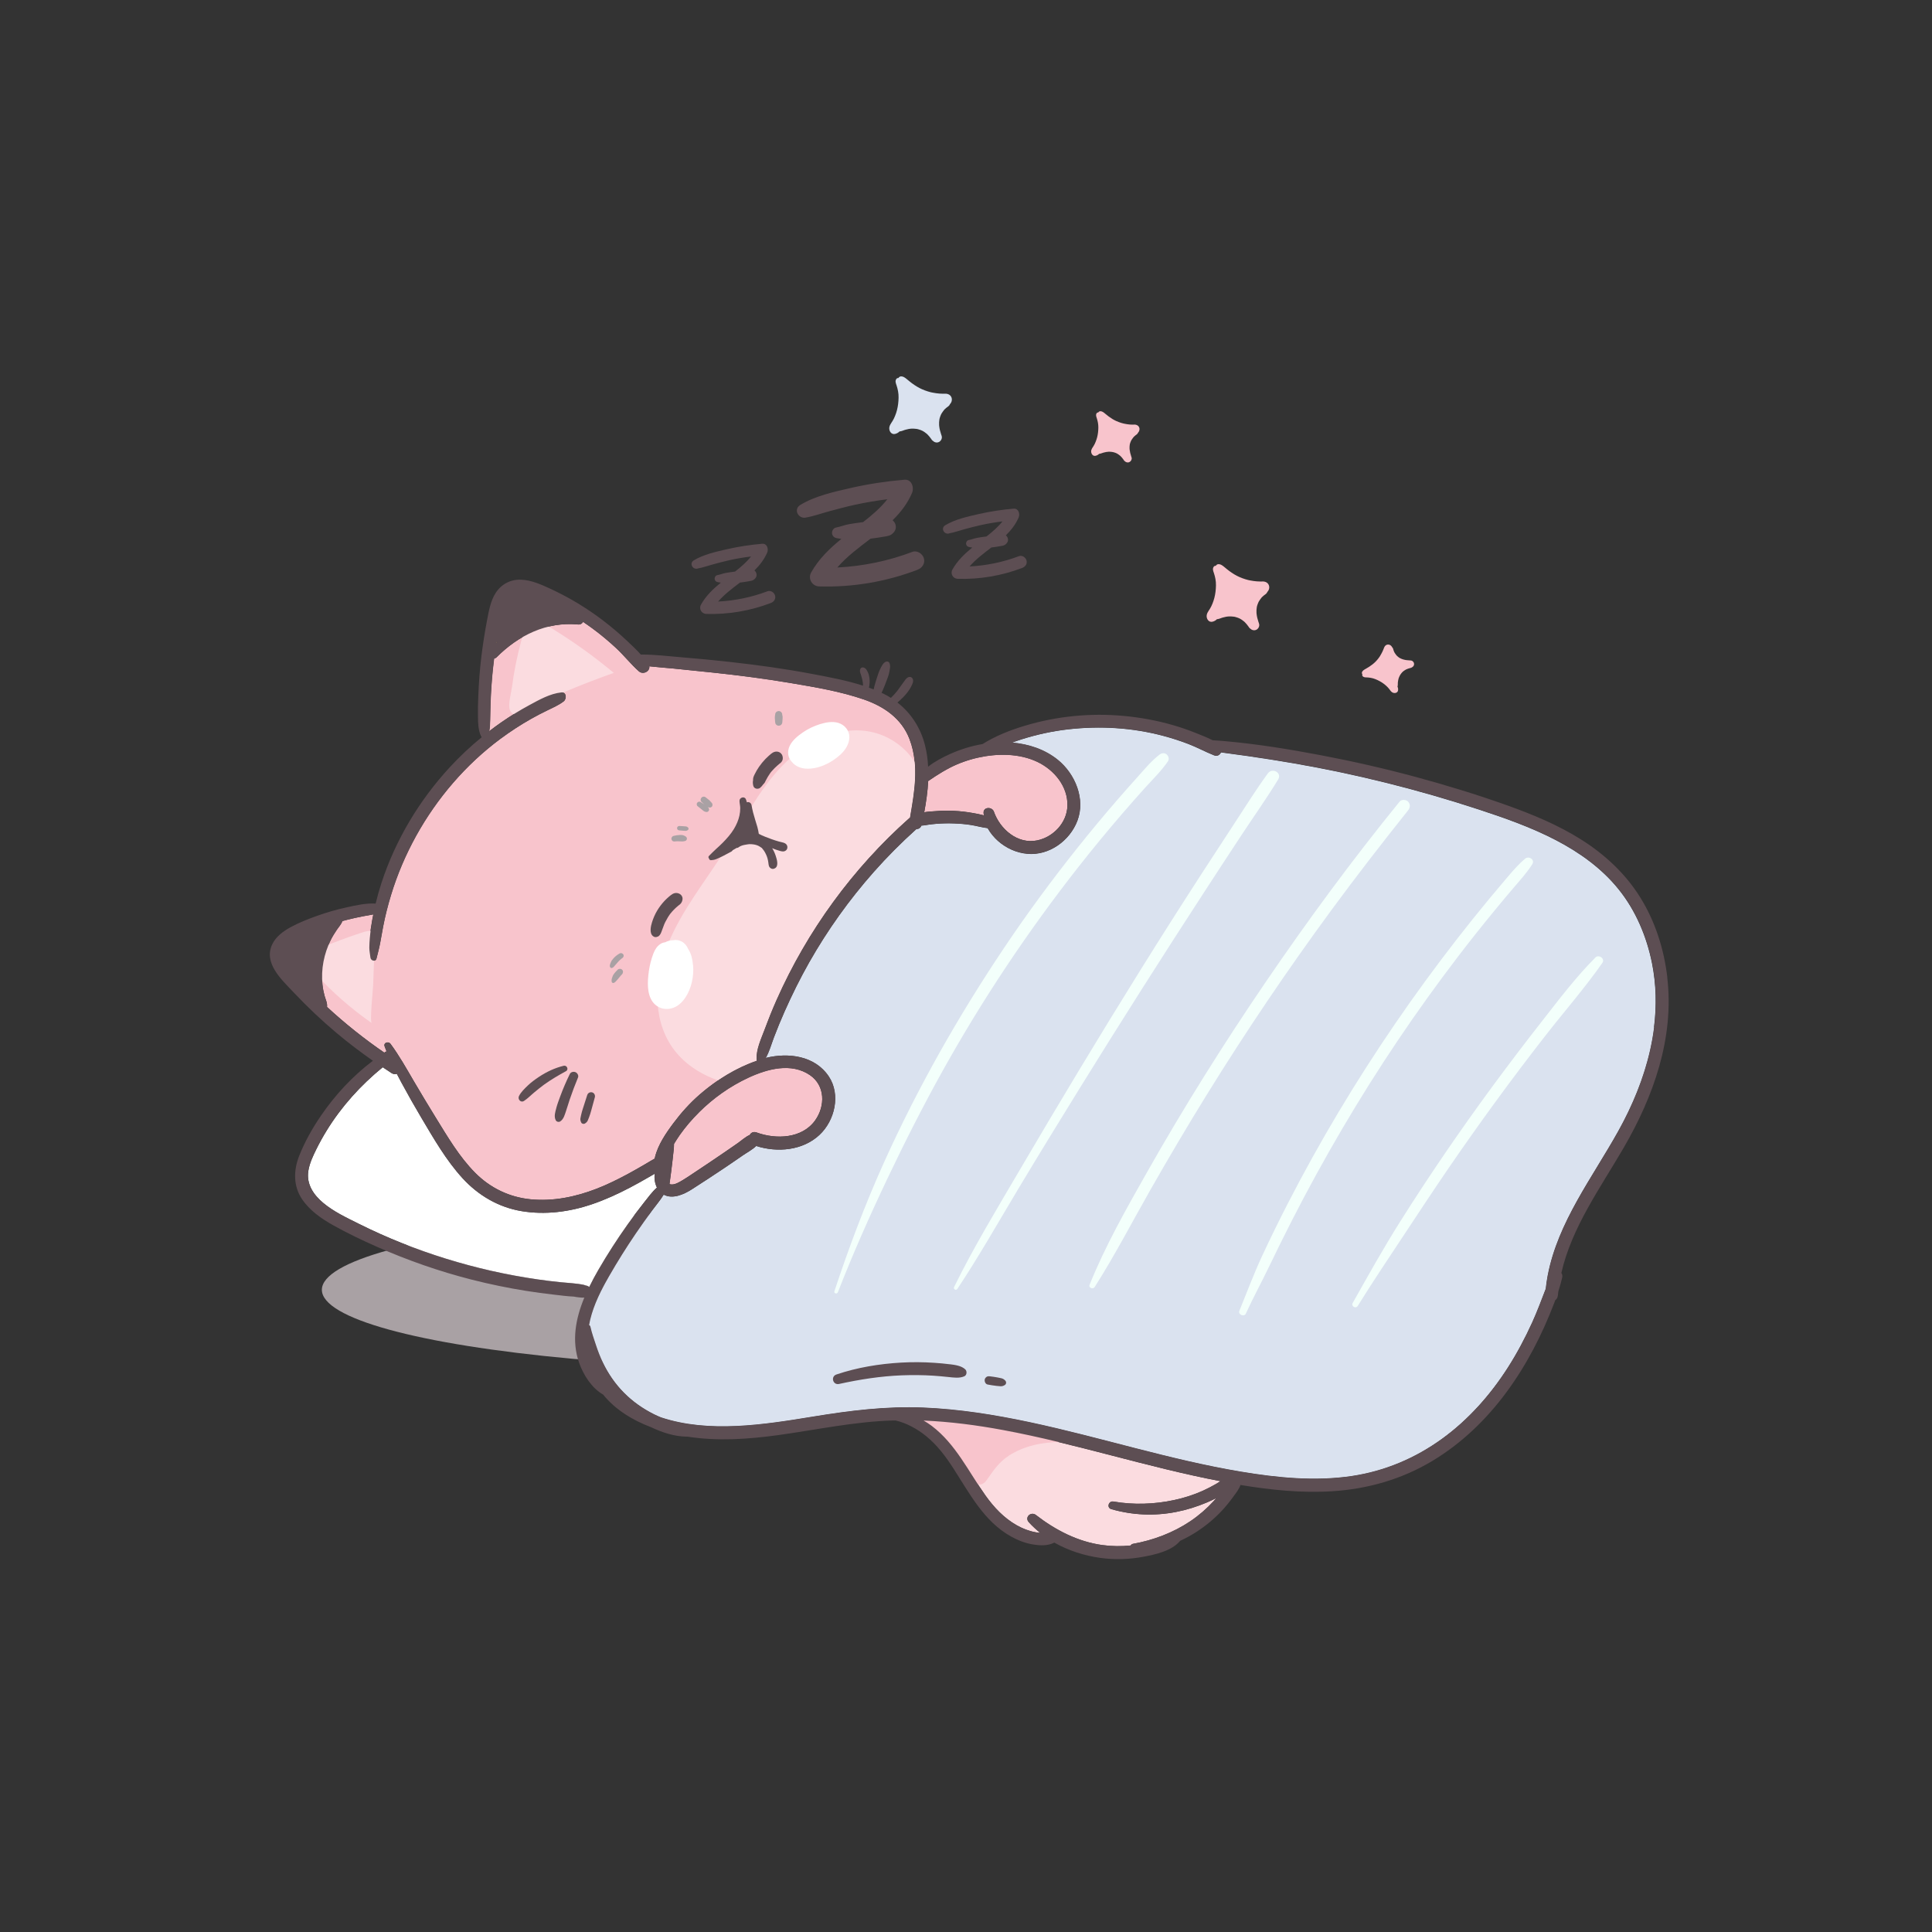 <?xml version="1.0" encoding="UTF-8" standalone="no"?> <svg xmlns:inkscape="http://www.inkscape.org/namespaces/inkscape" xmlns:sodipodi="http://sodipodi.sourceforge.net/DTD/sodipodi-0.dtd" xmlns="http://www.w3.org/2000/svg" xmlns:svg="http://www.w3.org/2000/svg" width="500" height="500" viewBox="0 0 132.292 132.292" version="1.1" id="svg1" inkscape:version="1.3 (0e150ed6c4, 2023-07-21)" sodipodi:docname="кот розовый_спит.svg"><rect x="0" y="0" width="132.292" height="132.292" fill="#333333" stroke="none"/><defs id="defs1"></defs><g inkscape:label="Слой 1" inkscape:groupmode="layer" id="layer1"><g id="g248" transform="matrix(0.265,0,0,0.265,-74.513,-10.556)"><path class="cls-2" d="m 525.29,141.57 c -0.06,0 -0.09,0 -0.12,0 -0.03,0 -0.05,0 -0.09,0 -0.11,0 -0.21,0 -0.32,0 -0.29,0 -0.58,-0.02 -0.87,-0.04 -0.55,-0.04 -1.1,-0.13 -1.64,-0.23 -0.1,-0.02 -0.21,-0.04 -0.31,-0.06 0,0 -0.23,-0.05 -0.28,-0.06 -0.24,-0.06 -0.48,-0.12 -0.71,-0.2 -0.53,-0.16 -1.05,-0.36 -1.55,-0.58 -0.91,-0.4 -1.72,-0.91 -2.6,-1.55 -0.42,-0.31 -0.82,-0.65 -1.22,-0.98 -0.48,-0.4 -1.01,-0.84 -1.68,-0.77 -0.24,0.03 -0.46,0.21 -0.58,0.42 -0.2,-0.03 -0.39,0.03 -0.54,0.25 -0.36,0.53 -0.13,1.08 0.06,1.63 0.17,0.49 0.29,1 0.39,1.51 0.21,1.08 0.15,2.23 0.02,3.32 -0.13,1.07 -0.39,2.09 -0.8,3.09 -0.2,0.49 -0.38,0.87 -0.64,1.29 -0.38,0.63 -0.87,1.18 -0.85,1.96 0.02,0.77 0.6,1.6 1.5,1.39 0.5,-0.12 0.86,-0.35 1.16,-0.65 0.41,-0.03 0.83,-0.19 1.2,-0.33 0.05,-0.02 0.06,-0.02 0.07,-0.03 0.03,0 0.06,-0.01 0.1,-0.03 0.1,-0.03 0.2,-0.05 0.3,-0.08 0.23,-0.06 0.45,-0.11 0.68,-0.16 0.26,-0.04 0.52,-0.08 0.78,-0.09 0,0 0.01,0 0.02,0 0.01,0 0.03,0 0.06,0 0.13,0 0.26,0 0.39,0 0.23,0.01 0.47,0.03 0.7,0.06 0.34,0.05 0.31,0.04 0.55,0.11 0.92,0.26 1.35,0.49 2.1,1.1 0.05,0.04 0.11,0.09 0.16,0.13 0.01,0.01 0.12,0.11 0.14,0.14 0.15,0.15 0.29,0.31 0.43,0.47 0.15,0.18 0.3,0.37 0.43,0.56 0.05,0.08 0.1,0.16 0.16,0.23 0.05,0.1 0.12,0.18 0.21,0.24 0.04,0.04 0.07,0.07 0.1,0.09 0.43,0.41 1.01,0.59 1.58,0.33 0.52,-0.25 0.87,-0.87 0.75,-1.45 -0.04,-0.2 -0.11,-0.39 -0.18,-0.58 -0.24,-0.75 -0.4,-1.31 -0.49,-2.13 0,-0.02 -0.02,-0.19 -0.02,-0.26 0,-0.06 0,-0.14 0,-0.15 0,-0.19 0,-0.38 0,-0.57 0.01,-0.22 0.03,-0.43 0.07,-0.64 0.01,-0.07 0.02,-0.14 0.04,-0.21 0,-0.03 0.02,-0.1 0.03,-0.15 0.1,-0.35 0.23,-0.69 0.38,-1.02 0,-0.02 0.01,-0.03 0.02,-0.04 0.03,-0.06 0.07,-0.12 0.1,-0.18 0.1,-0.17 0.21,-0.33 0.32,-0.48 0.1,-0.14 0.2,-0.28 0.31,-0.41 0.04,-0.05 0.08,-0.1 0.1,-0.12 0.04,-0.04 0.07,-0.08 0.11,-0.11 0.28,-0.27 0.58,-0.51 0.9,-0.73 0.2,-0.14 0.34,-0.34 0.43,-0.56 0.37,-0.37 0.56,-0.95 0.47,-1.43 -0.16,-0.92 -0.96,-1.32 -1.81,-1.27 z" id="path20" style="fill:#dae2ef;fill-opacity:1"></path><path class="cls-2" d="m 638.78,207.25 c 0,0 -0.02,0.06 -0.02,0.08 0,0.02 -0.01,0.03 -0.02,0.06 -0.03,0.07 -0.05,0.14 -0.08,0.21 -0.07,0.19 -0.15,0.37 -0.24,0.56 -0.16,0.35 -0.35,0.68 -0.55,1.02 -0.04,0.06 -0.08,0.13 -0.11,0.19 0,0 -0.09,0.14 -0.11,0.17 -0.1,0.14 -0.2,0.28 -0.3,0.42 -0.24,0.31 -0.49,0.6 -0.76,0.87 -0.49,0.49 -1.02,0.9 -1.65,1.31 -0.31,0.2 -0.63,0.37 -0.94,0.56 -0.38,0.22 -0.8,0.45 -0.91,0.91 -0.04,0.17 0.02,0.35 0.13,0.48 -0.07,0.12 -0.08,0.27 0.03,0.42 0.26,0.36 0.68,0.35 1.08,0.36 0.36,0.01 0.73,0.06 1.08,0.12 0.76,0.13 1.5,0.45 2.17,0.8 0.67,0.35 1.27,0.77 1.82,1.28 0.27,0.25 0.47,0.46 0.69,0.73 0.32,0.41 0.55,0.86 1.07,1.04 0.51,0.18 1.19,0 1.27,-0.64 0.05,-0.36 -0.01,-0.65 -0.14,-0.92 0.08,-0.27 0.08,-0.59 0.08,-0.86 0,-0.03 0,-0.05 0,-0.05 0,-0.02 0,-0.04 0,-0.07 0,-0.07 0.01,-0.14 0.02,-0.22 0.02,-0.16 0.04,-0.32 0.07,-0.48 0.03,-0.18 0.08,-0.36 0.13,-0.53 0,0 0,0 0,-0.01 0,0 0,-0.02 0.02,-0.04 0.03,-0.08 0.07,-0.17 0.1,-0.25 0.06,-0.15 0.13,-0.3 0.21,-0.44 0.11,-0.21 0.1,-0.19 0.21,-0.33 0.4,-0.54 0.65,-0.76 1.23,-1.1 0.04,-0.02 0.08,-0.05 0.13,-0.07 0.01,0 0.1,-0.05 0.12,-0.06 0.13,-0.06 0.27,-0.11 0.41,-0.16 0.15,-0.05 0.31,-0.1 0.47,-0.14 0.06,-0.02 0.13,-0.03 0.19,-0.05 0.08,0 0.15,-0.04 0.21,-0.08 0.04,-0.02 0.06,-0.03 0.08,-0.04 0.37,-0.18 0.64,-0.52 0.6,-0.95 -0.03,-0.4 -0.36,-0.78 -0.76,-0.85 -0.14,-0.02 -0.28,-0.03 -0.42,-0.03 -0.55,-0.03 -0.96,-0.06 -1.51,-0.21 -0.01,0 -0.13,-0.04 -0.17,-0.05 -0.04,-0.01 -0.09,-0.03 -0.1,-0.03 -0.13,-0.04 -0.25,-0.09 -0.37,-0.14 -0.14,-0.06 -0.27,-0.13 -0.4,-0.2 -0.04,-0.02 -0.09,-0.05 -0.13,-0.08 -0.02,-0.01 -0.06,-0.04 -0.09,-0.06 -0.21,-0.15 -0.39,-0.32 -0.57,-0.5 -0.01,-0.01 -0.02,-0.02 -0.02,-0.02 -0.03,-0.04 -0.06,-0.07 -0.09,-0.11 -0.08,-0.11 -0.16,-0.22 -0.24,-0.33 -0.07,-0.1 -0.13,-0.2 -0.19,-0.3 -0.02,-0.04 -0.04,-0.08 -0.05,-0.09 -0.02,-0.03 -0.03,-0.07 -0.05,-0.1 -0.11,-0.25 -0.19,-0.5 -0.26,-0.77 -0.04,-0.16 -0.14,-0.3 -0.26,-0.42 -0.15,-0.33 -0.48,-0.6 -0.82,-0.66 -0.64,-0.12 -1.1,0.3 -1.28,0.87 z" id="path22" style="fill:#f8c4cc;fill-opacity:1"></path><path class="cls-2" d="m 607.3,190.09 c -0.06,0 -0.09,0 -0.12,0 -0.03,0 -0.05,0 -0.09,0 -0.11,0 -0.21,0 -0.32,0 -0.29,0 -0.58,-0.02 -0.87,-0.04 -0.55,-0.04 -1.1,-0.13 -1.64,-0.23 -0.1,-0.02 -0.21,-0.04 -0.31,-0.06 0,0 -0.23,-0.05 -0.28,-0.06 -0.24,-0.06 -0.48,-0.12 -0.71,-0.2 -0.53,-0.16 -1.05,-0.36 -1.55,-0.58 -0.91,-0.4 -1.72,-0.91 -2.6,-1.55 -0.42,-0.31 -0.82,-0.65 -1.22,-0.98 -0.48,-0.4 -1.01,-0.84 -1.68,-0.77 -0.24,0.03 -0.46,0.21 -0.58,0.42 -0.2,-0.02 -0.39,0.03 -0.54,0.25 -0.36,0.53 -0.13,1.08 0.06,1.63 0.17,0.49 0.29,1 0.39,1.51 0.21,1.08 0.15,2.23 0.02,3.32 -0.13,1.07 -0.39,2.09 -0.8,3.09 -0.2,0.49 -0.38,0.87 -0.64,1.29 -0.38,0.63 -0.87,1.18 -0.85,1.96 0.02,0.77 0.6,1.6 1.5,1.39 0.5,-0.12 0.86,-0.35 1.16,-0.65 0.41,-0.03 0.83,-0.19 1.2,-0.33 0.05,-0.02 0.06,-0.02 0.07,-0.03 0.03,0 0.06,-0.01 0.1,-0.03 0.1,-0.03 0.2,-0.05 0.3,-0.08 0.23,-0.06 0.45,-0.11 0.68,-0.16 0.26,-0.04 0.52,-0.08 0.78,-0.09 0,0 0.01,0 0.02,0 0.01,0 0.03,0 0.06,0 0.13,0 0.26,0 0.39,0 0.23,0.01 0.47,0.03 0.7,0.06 0.34,0.05 0.31,0.04 0.55,0.11 0.92,0.26 1.35,0.49 2.1,1.1 0.05,0.04 0.11,0.09 0.16,0.13 0.01,0.01 0.12,0.11 0.14,0.14 0.15,0.15 0.29,0.31 0.43,0.47 0.15,0.18 0.3,0.37 0.43,0.56 0.05,0.08 0.1,0.16 0.16,0.23 0.05,0.1 0.12,0.18 0.21,0.24 0.04,0.04 0.07,0.07 0.1,0.09 0.43,0.41 1.01,0.59 1.58,0.33 0.52,-0.25 0.87,-0.87 0.75,-1.45 -0.04,-0.2 -0.11,-0.39 -0.18,-0.58 -0.24,-0.75 -0.4,-1.31 -0.49,-2.13 0,-0.02 -0.02,-0.19 -0.02,-0.26 0,-0.06 0,-0.14 0,-0.15 0,-0.19 0,-0.38 0,-0.57 0.01,-0.22 0.03,-0.43 0.07,-0.64 0.01,-0.07 0.02,-0.14 0.04,-0.21 0,-0.03 0.02,-0.1 0.03,-0.15 0.1,-0.35 0.23,-0.69 0.38,-1.02 0,-0.02 0.01,-0.03 0.02,-0.04 0.03,-0.06 0.07,-0.12 0.1,-0.18 0.1,-0.17 0.21,-0.33 0.32,-0.48 0.1,-0.14 0.2,-0.28 0.31,-0.41 0.04,-0.05 0.08,-0.1 0.1,-0.12 0.04,-0.04 0.07,-0.08 0.11,-0.11 0.28,-0.27 0.58,-0.51 0.9,-0.73 0.2,-0.14 0.34,-0.34 0.43,-0.56 0.37,-0.37 0.56,-0.95 0.47,-1.43 -0.16,-0.92 -0.96,-1.32 -1.81,-1.27 z" id="path24" style="fill:#f8c4cc;fill-opacity:1"></path><path class="cls-2" d="m 574.22,149.56 c 0,0 -0.07,0 -0.09,0 -0.02,0 -0.04,0 -0.07,0 -0.08,0 -0.16,0 -0.24,0 -0.22,0 -0.45,-0.01 -0.67,-0.03 -0.43,-0.03 -0.85,-0.1 -1.27,-0.18 -0.08,-0.01 -0.16,-0.03 -0.24,-0.05 0,0 -0.18,-0.04 -0.22,-0.05 -0.18,-0.05 -0.37,-0.1 -0.55,-0.15 -0.41,-0.13 -0.81,-0.28 -1.2,-0.45 -0.7,-0.31 -1.33,-0.7 -2.01,-1.2 -0.32,-0.24 -0.63,-0.5 -0.95,-0.76 -0.37,-0.31 -0.78,-0.65 -1.3,-0.59 -0.19,0.02 -0.36,0.16 -0.45,0.32 -0.16,-0.02 -0.3,0.03 -0.42,0.2 -0.27,0.41 -0.1,0.84 0.04,1.26 0.13,0.38 0.22,0.78 0.3,1.17 0.16,0.84 0.12,1.73 0.02,2.57 -0.1,0.83 -0.3,1.61 -0.62,2.39 -0.15,0.38 -0.29,0.67 -0.49,1 -0.3,0.49 -0.68,0.91 -0.66,1.52 0.02,0.6 0.46,1.24 1.16,1.07 0.39,-0.09 0.67,-0.27 0.9,-0.5 0.32,-0.02 0.64,-0.15 0.93,-0.25 0.03,-0.01 0.05,-0.02 0.05,-0.02 0.02,0 0.04,-0.01 0.08,-0.02 0.08,-0.02 0.15,-0.04 0.23,-0.06 0.18,-0.05 0.35,-0.09 0.53,-0.12 0.2,-0.03 0.4,-0.06 0.6,-0.07 0,0 0,0 0.01,0 0.01,0 0.03,0 0.05,0 0.1,0 0.2,0 0.3,0 0.18,0 0.36,0.02 0.54,0.05 0.26,0.04 0.24,0.03 0.42,0.08 0.71,0.2 1.04,0.38 1.62,0.85 0.04,0.03 0.08,0.07 0.12,0.1 0,0 0.09,0.09 0.11,0.11 0.12,0.12 0.23,0.24 0.33,0.36 0.12,0.14 0.23,0.28 0.33,0.43 0.04,0.06 0.08,0.12 0.12,0.18 0.04,0.08 0.09,0.14 0.16,0.19 0.03,0.03 0.06,0.05 0.07,0.07 0.33,0.32 0.78,0.46 1.22,0.25 0.41,-0.19 0.67,-0.67 0.58,-1.12 -0.03,-0.16 -0.08,-0.3 -0.14,-0.45 -0.18,-0.58 -0.31,-1.02 -0.38,-1.65 0,-0.02 -0.01,-0.15 -0.02,-0.2 0,-0.04 0,-0.11 0,-0.12 0,-0.15 0,-0.3 0,-0.44 0,-0.17 0.03,-0.33 0.05,-0.5 0,-0.06 0.02,-0.11 0.03,-0.17 0,-0.03 0.02,-0.07 0.03,-0.11 0.08,-0.27 0.18,-0.53 0.3,-0.79 0,-0.02 0.01,-0.02 0.02,-0.03 0.03,-0.05 0.05,-0.09 0.08,-0.14 0.08,-0.13 0.16,-0.25 0.25,-0.37 0.08,-0.11 0.16,-0.21 0.24,-0.32 0.03,-0.04 0.06,-0.07 0.08,-0.09 0.03,-0.03 0.06,-0.06 0.09,-0.09 0.21,-0.21 0.45,-0.4 0.69,-0.57 0.15,-0.11 0.26,-0.26 0.33,-0.43 0.28,-0.29 0.43,-0.74 0.37,-1.11 -0.12,-0.71 -0.75,-1.02 -1.4,-0.99 z" id="path26" style="fill:#f8c4cc;fill-opacity:1"></path><g id="g5"><ellipse class="cls-5" cx="493.66" cy="373.11" rx="129.31" ry="20.57" id="ellipse3" style="fill:#a9a1a4;fill-opacity:1"></ellipse><path class="cls-2" d="m 522.18,153.75 c 0,0 -0.02,-0.01 -0.03,-0.02 0.08,0.07 0.09,0.08 0.03,0.02 z" id="path19" style="fill:#ffffff"></path><path class="cls-2" d="m 645.97,212.28 c 0,0 -0.01,0 -0.02,0.01 0.07,-0.04 0.07,-0.04 0.02,-0.01 z" id="path21" style="fill:#ffffff"></path><path class="cls-2" d="m 604.2,202.27 c 0,0 -0.02,-0.01 -0.03,-0.02 0.08,0.07 0.09,0.08 0.03,0.02 z" id="path23" style="fill:#ffffff"></path><path class="cls-2" d="m 571.82,158.99 c 0,0 -0.01,-0.01 -0.02,-0.02 0.06,0.06 0.07,0.06 0.02,0.02 z" id="path25" style="fill:#ffffff"></path><path class="cls-10" d="m 527.69,249.35 c 1.64,0.08 3.28,0.27 4.9,0.56 0.92,0.16 1.89,0.34 2.82,0.6 -0.03,-0.2 -0.05,-0.39 -0.07,-0.59 -0.15,-1.62 2.19,-1.71 2.66,-0.36 1.58,4.52 6.14,8.48 11.19,7.42 4.18,-0.87 7.68,-4.56 7.81,-8.92 0.15,-5.03 -3.41,-9.29 -7.77,-11.37 -4.69,-2.23 -10.34,-2.21 -15.32,-1.1 -2.56,0.57 -5.05,1.46 -7.38,2.66 -1.22,0.63 -2.41,1.35 -3.57,2.1 -0.65,0.42 -1.29,0.87 -1.94,1.29 -0.13,2.7 -0.53,5.41 -1.02,8.07 0.96,-0.18 1.97,-0.21 2.86,-0.28 1.61,-0.13 3.22,-0.16 4.83,-0.08 z" id="path63" style="fill:#f8c4cc;fill-opacity:1"></path><path class="cls-4" d="m 409.48,205.65 c -0.02,0.11 -0.03,0.23 -0.05,0.34 0.08,-0.09 0.16,-0.2 0.24,-0.29 -0.07,0 -0.13,-0.03 -0.19,-0.05 z" id="path64" style="fill:#f1bd80"></path><path class="cls-4" d="m 516.33,251.09 c -0.07,0.04 -0.13,0.08 -0.2,0.14 -14.61,12.98 -26.36,29.1 -34.29,46.97 -1.11,2.5 -2.13,5.04 -3.08,7.61 -0.89,2.43 -2.32,5.33 -2.06,7.95 0,0.05 0.03,0.1 0.04,0.15 -3.53,1.21 -6.9,2.98 -10.01,5.08 -1.65,1.12 -3.23,2.34 -4.72,3.63 -2.52,2.19 -4.75,4.66 -6.75,7.33 -1.98,2.64 -4.09,5.7 -4.85,8.95 -0.03,0.1 -0.02,0.19 -0.02,0.28 -0.89,0.48 -1.74,1.03 -2.62,1.53 -1.42,0.83 -2.86,1.65 -4.31,2.44 -2.65,1.43 -5.36,2.77 -8.18,3.86 -5.42,2.1 -11.18,3.28 -17,2.71 -5.49,-0.54 -10.42,-2.92 -14.3,-6.83 -4.13,-4.15 -7.15,-9.34 -10.21,-14.29 -1.92,-3.12 -3.81,-6.25 -5.66,-9.41 -1.92,-3.29 -3.76,-6.59 -6.03,-9.66 -0.51,-0.69 -1.85,-0.32 -1.52,0.64 0.15,0.45 0.33,0.87 0.5,1.31 -0.09,0.03 -0.19,0.08 -0.29,0.14 -0.1,0.07 -0.19,0.13 -0.29,0.2 -5.22,-3.58 -10.16,-7.53 -14.81,-11.82 0.13,-1.02 -0.39,-1.96 -0.65,-2.93 -0.24,-0.93 -0.44,-1.87 -0.53,-2.82 -0.2,-2 -0.13,-4.02 0.26,-5.98 0.37,-1.93 0.99,-3.81 1.88,-5.56 0.46,-0.94 1.01,-1.8 1.59,-2.66 0.47,-0.69 1.15,-1.42 1.42,-2.23 0.43,-0.11 0.86,-0.23 1.29,-0.34 1.37,-0.34 2.75,-0.65 4.13,-0.91 0.86,-0.16 1.72,-0.29 2.58,-0.46 -0.08,0.43 -0.19,0.87 -0.26,1.31 -0.29,1.59 -0.54,3.2 -0.67,4.81 -0.07,0.81 -0.12,1.64 -0.13,2.44 0,0.89 0.19,1.73 0.29,2.61 0.1,0.83 1.35,1.16 1.58,0.21 0.35,-1.39 0.71,-2.71 0.97,-4.13 0.24,-1.36 0.48,-2.71 0.74,-4.07 0.53,-2.76 1.22,-5.5 2.04,-8.18 1.61,-5.31 3.8,-10.43 6.48,-15.29 5.39,-9.73 12.83,-18.42 21.78,-25.07 2.55,-1.89 5.21,-3.62 7.97,-5.18 1.34,-0.76 2.71,-1.47 4.09,-2.13 1.46,-0.72 2.99,-1.37 4.29,-2.36 0.83,-0.65 0.75,-2.46 -0.63,-2.31 -2.91,0.32 -5.66,1.88 -8.22,3.25 -2.52,1.37 -4.96,2.87 -7.32,4.51 -1.05,0.72 -2.06,1.48 -3.07,2.25 0.2,-0.94 0.22,-1.9 0.24,-2.88 0.03,-1.5 0.06,-3 0.11,-4.5 0.1,-2.87 0.3,-5.73 0.59,-8.58 0.09,-0.94 0.21,-1.86 0.32,-2.8 0.21,-0.03 0.42,-0.13 0.61,-0.31 5.65,-5.67 12.92,-9.28 21.09,-8.51 0.62,0.06 1.05,-0.24 1.3,-0.67 0.81,0.54 1.61,1.09 2.39,1.67 2.15,1.58 4.19,3.28 6.14,5.09 2.05,1.9 3.8,4.15 5.88,6 1.1,0.98 2.9,0 2.7,-1.29 2.08,0.24 4.18,0.38 6.25,0.58 3.4,0.35 6.82,0.69 10.22,1.05 6.78,0.72 13.56,1.59 20.3,2.74 6.25,1.05 12.68,2.14 18.7,4.21 5.17,1.79 9.74,4.92 11.77,10.21 0.75,1.95 1.16,3.93 1.35,5.92 0.45,4.76 -0.41,9.61 -1.22,14.37 z" id="path65" style="fill:#f8c4cc;fill-opacity:1"></path><path class="cls-10" d="m 461.8,327.24 c -1.83,1.81 -3.51,3.77 -4.99,5.87 -0.52,0.74 -1,1.51 -1.48,2.29 0.02,0.56 -0.05,1.14 -0.1,1.69 -0.09,0.91 -0.19,1.81 -0.3,2.72 -0.24,1.96 -0.46,3.92 -0.75,5.86 0,0.04 -0.02,0.07 -0.03,0.11 0.09,0.03 0.18,0.06 0.28,0.08 1.03,0.2 2.21,-0.54 3.06,-1.04 1.2,-0.71 2.35,-1.51 3.51,-2.28 2.47,-1.63 4.91,-3.28 7.35,-4.95 1.13,-0.78 2.27,-1.55 3.39,-2.34 0.97,-0.67 2.03,-1.67 3.16,-2.16 0.32,-0.58 0.95,-0.95 1.78,-0.64 5.01,1.84 11.76,1.6 15.14,-3.15 2.61,-3.67 2.61,-8.95 -1.36,-11.67 -4.84,-3.31 -11.03,-1.61 -15.92,0.66 -4.75,2.21 -9.04,5.25 -12.76,8.94 z" id="path66" style="fill:#f8c4cc;fill-opacity:1"></path><path class="cls-18" d="m 435.81,367.95 c 2.32,-4.02 4.84,-7.92 7.53,-11.7 1.38,-1.95 2.81,-3.86 4.29,-5.73 0.98,-1.24 2.05,-2.71 3.3,-3.83 -0.52,-1.05 -0.73,-2.36 -0.57,-3.57 -0.51,0.3 -1.03,0.6 -1.55,0.89 -1.59,0.92 -3.2,1.82 -4.83,2.68 -3.2,1.68 -6.51,3.19 -9.94,4.35 -5.8,1.96 -12.02,2.75 -18.08,1.74 -5.98,-1 -11.2,-4.07 -15.27,-8.52 -4.24,-4.64 -7.42,-10.21 -10.62,-15.59 -1.77,-2.97 -3.47,-5.98 -5.11,-9.02 -0.43,-0.78 -0.85,-1.57 -1.25,-2.36 -0.4,0.15 -0.87,0.13 -1.35,-0.18 -0.77,-0.49 -1.52,-1 -2.28,-1.51 -5.69,4.65 -10.68,10.16 -14.52,16.42 -0.96,1.56 -1.85,3.17 -2.66,4.81 -0.88,1.77 -1.75,3.63 -2.05,5.6 -0.52,3.4 1.35,6.13 3.85,8.23 2.71,2.27 6.05,3.83 9.2,5.4 3.61,1.8 7.3,3.45 11.04,4.95 7.53,3 15.29,5.41 23.2,7.2 3.95,0.89 7.94,1.63 11.95,2.21 1.98,0.29 3.97,0.53 5.96,0.73 2.03,0.21 4.08,0.27 6.08,0.7 0.14,0.03 0.26,0.08 0.37,0.13 0.34,0.05 0.69,0.17 0.94,0.4 0.74,-1.53 1.55,-3.01 2.37,-4.44 z" id="path67" style="fill:#ffffff"></path><path class="cls-7" d="m 540.34,409.35 c -6.77,-1.26 -13.63,-2.15 -20.51,-2.45 0.73,0.41 1.44,0.87 2.13,1.4 6.2,4.71 9.45,11.78 13.87,17.98 2.18,3.06 4.78,5.82 8.08,7.69 1.53,0.86 3.17,1.5 4.9,1.81 0.39,0.07 0.78,0.11 1.16,0.14 -1.05,-0.84 -2.04,-1.75 -2.95,-2.75 -1.17,-1.28 0.55,-2.86 1.85,-1.85 5.04,3.9 10.86,6.92 17.23,7.77 2.39,0.32 4.83,0.35 7.24,0.1 0.11,-0.21 0.31,-0.38 0.61,-0.43 5.21,-0.92 10.41,-2.89 14.8,-5.84 2.2,-1.48 4.23,-3.24 6.03,-5.19 0.24,-0.26 0.46,-0.53 0.69,-0.8 -0.81,0.41 -1.63,0.8 -2.47,1.15 -2.56,1.08 -5.21,1.91 -7.94,2.44 -5.61,1.09 -11.22,0.84 -16.71,-0.72 -1.29,-0.36 -0.73,-2.19 0.54,-1.97 5.13,0.9 10.6,0.72 15.68,-0.38 2.55,-0.55 5.06,-1.34 7.44,-2.42 1.2,-0.54 2.37,-1.16 3.51,-1.81 0.35,-0.2 0.69,-0.43 1.03,-0.65 0,0 0,0 0,0 -18.92,-3.6 -37.27,-9.69 -56.21,-13.2 z" id="path68" style="fill:#fbdce0;fill-opacity:1"></path><path class="cls-12" d="m 708.59,305.22 c -1.16,9.41 -4.64,18.55 -9.25,26.84 -6.69,12.03 -15.61,23.51 -18.25,37.32 -0.22,1.15 -0.38,2.31 -0.51,3.47 -1.12,2.9 -2.21,5.82 -3.49,8.66 -1.84,4.03 -3.92,7.96 -6.3,11.69 -4.51,7.05 -10.17,13.44 -16.97,18.37 -6.94,5.05 -14.84,8.39 -23.35,9.65 -9.47,1.41 -19.22,0.45 -28.6,-1.12 -18.5,-3.08 -36.39,-8.91 -54.71,-12.8 -9.04,-1.92 -18.2,-3.38 -27.45,-3.76 -9.61,-0.4 -19.02,0.78 -28.49,2.34 -12.68,2.08 -26.84,4.31 -39.25,0.2 -0.62,-0.25 -1.21,-0.51 -1.81,-0.81 -2.87,-1.44 -5.49,-3.27 -7.75,-5.55 -2.26,-2.28 -4.09,-4.94 -5.47,-7.83 -0.69,-1.44 -1.27,-2.93 -1.77,-4.46 -0.51,-1.56 -1.09,-3.15 -1.45,-4.75 -0.05,-0.23 -0.18,-0.37 -0.35,-0.46 0.08,-0.46 0.17,-0.91 0.28,-1.37 0.83,-3.43 2.32,-6.62 4.01,-9.69 0.29,-0.54 0.6,-1.08 0.9,-1.61 2.15,-3.74 4.44,-7.4 6.87,-10.97 1.37,-2.02 2.81,-4.01 4.26,-5.99 0.94,-1.29 2.11,-2.63 2.98,-4.07 2.28,1.24 5.17,-0.03 7.22,-1.34 2.95,-1.88 5.87,-3.81 8.78,-5.76 1.48,-0.99 2.96,-2.01 4.42,-3.03 1.06,-0.73 2.49,-1.48 3.48,-2.44 5.47,1.75 12.02,1.19 16.35,-2.87 3.96,-3.71 5.54,-10.4 2.39,-15.11 -3.58,-5.35 -10.46,-6.22 -16.28,-4.77 0.94,-1.62 1.46,-3.57 2.11,-5.29 0.86,-2.26 1.78,-4.49 2.76,-6.7 1.93,-4.34 4.03,-8.59 6.37,-12.72 4.73,-8.34 10.33,-16.17 16.68,-23.35 3.46,-3.9 7.13,-7.59 11.01,-11.07 0.55,0 1.07,-0.28 1.31,-0.91 0.56,0 1.12,-0.13 1.69,-0.21 0.73,-0.11 1.47,-0.19 2.22,-0.25 1.49,-0.12 3,-0.15 4.5,-0.09 1.47,0.05 2.94,0.17 4.39,0.4 1.45,0.23 2.87,0.65 4.33,0.82 0.02,0.04 0.03,0.08 0.05,0.12 0.67,1.18 1.59,2.28 2.61,3.19 2.13,1.87 4.76,3.07 7.59,3.32 5.63,0.5 10.94,-3.37 12.9,-8.51 2.15,-5.62 -0.56,-12.14 -5.05,-15.77 -3.38,-2.72 -7.57,-4.1 -11.85,-4.45 0.84,-0.3 1.69,-0.6 2.55,-0.87 3.91,-1.23 7.95,-2.11 12.02,-2.57 8.2,-0.93 16.52,-0.44 24.5,1.68 2.23,0.59 4.41,1.3 6.55,2.12 2.26,0.87 4.37,2.03 6.61,2.92 0.84,0.34 1.49,-0.1 1.79,-0.76 2.32,0.33 4.64,0.62 6.95,0.95 3.98,0.58 7.94,1.2 11.9,1.88 8.11,1.41 16.17,3.11 24.16,5.11 7.92,1.98 15.77,4.24 23.53,6.79 6.84,2.24 13.66,4.64 20.05,7.97 6.14,3.2 11.82,7.28 16.18,12.7 4.42,5.49 7.23,12.2 8.61,19.07 1.1,5.52 1.21,11.07 0.52,16.52 z" id="path69" style="fill:#dae2ef;fill-opacity:1"></path><path class="cls-7" d="m 516.33,251.09 c -0.07,0.04 -0.13,0.08 -0.2,0.14 -14.61,12.98 -26.36,29.1 -34.29,46.97 -1.11,2.5 -2.13,5.04 -3.08,7.61 -0.89,2.43 -2.32,5.33 -2.06,7.95 0,0.05 0.03,0.1 0.04,0.15 -3.53,1.21 -6.9,2.98 -10.01,5.08 -4.74,-1.64 -9.03,-4.48 -11.86,-8.57 -5.32,-7.69 -4.56,-18.22 -0.99,-26.87 3.57,-8.64 9.56,-16.01 14.56,-23.9 4.74,-7.47 8.7,-15.55 14.83,-21.91 6.14,-6.35 15.21,-10.83 23.77,-8.61 4.29,1.1 8.1,3.89 10.51,7.59 0.45,4.76 -0.41,9.61 -1.22,14.37 z" id="path70" style="fill:#fbdce0;fill-opacity:1"></path><path class="cls-7" d="m 439.79,213.71 c -5.02,-4.19 -10.35,-8.01 -15.92,-11.44 -1.48,-0.91 -3.22,-1.82 -4.86,-1.28 -1.85,0.61 -2.67,2.73 -3.18,4.6 -1.05,3.84 -1.83,7.74 -2.34,11.69 -0.18,1.43 -1.13,4.75 -0.53,6.07 0.92,2.03 2.35,0.63 4.01,-0.17 7.42,-3.58 15.05,-6.74 22.82,-9.48 z" id="path71" style="fill:#fbdce0;fill-opacity:1"></path><path class="cls-7" d="m 364.34,284.62 c -1.47,0.6 -3.12,1.47 -3.4,3.03 -0.25,1.42 0.76,2.72 1.73,3.78 4.37,4.78 9.27,9.07 14.58,12.77 -0.58,-0.29 0.32,-8.74 0.35,-9.76 0.12,-3.43 0.25,-6.86 0.37,-10.29 0.15,-4.06 -0.09,-4.42 -4.02,-3.1 -3.24,1.09 -6.45,2.28 -9.61,3.58 z" id="path72" style="fill:#fbdce0;fill-opacity:1"></path><path class="cls-9" d="m 460.25,289.23 c -0.13,-1.44 -0.42,-2.94 -1.24,-4.16 -0.33,-0.79 -0.85,-1.49 -1.61,-1.91 -0.81,-0.44 -1.57,-0.53 -2.26,-0.37 -0.06,0 -0.11,0 -0.17,0 -0.72,0.03 -1.34,0.22 -1.9,0.52 -0.4,0.05 -0.8,0.17 -1.16,0.39 -1.28,0.77 -1.83,2.22 -2.27,3.58 -0.49,1.51 -0.79,3.08 -0.94,4.66 -0.25,2.48 -0.24,5.66 1.77,7.48 1.14,1.03 2.69,1.34 4.17,0.98 1.53,-0.37 2.72,-1.46 3.59,-2.73 1.61,-2.38 2.29,-5.58 2.04,-8.41 z" id="path73" style="fill:#ffffff;fill-opacity:1"></path><path class="cls-9" d="m 497.79,226.62 c -1.53,-0.46 -3.24,-0.13 -4.73,0.33 -1.52,0.47 -3,1.16 -4.32,2.06 -1.37,0.94 -2.85,2.1 -3.55,3.64 -0.64,1.41 -0.44,3.02 0.62,4.07 0.84,1.05 2.17,1.62 3.54,1.72 3.23,0.23 6.69,-1.49 9,-3.63 1.23,-1.13 2.26,-2.7 2.3,-4.42 0.04,-1.79 -1.19,-3.26 -2.86,-3.77 z" id="path74" style="fill:#ffffff;fill-opacity:1"></path><path class="cls-16" d="m 465.26,247.58 c -0.05,-0.17 -0.16,-0.29 -0.28,-0.42 -0.09,-0.1 -0.18,-0.19 -0.27,-0.29 -0.02,-0.03 -0.04,-0.06 -0.06,-0.09 -0.06,-0.08 -0.12,-0.13 -0.2,-0.19 -0.09,-0.07 -0.19,-0.15 -0.28,-0.22 -0.19,-0.15 -0.38,-0.3 -0.57,-0.45 -0.07,-0.08 -0.16,-0.13 -0.26,-0.17 -0.1,-0.05 -0.2,-0.07 -0.31,-0.07 -0.2,0 -0.44,0.09 -0.57,0.24 -0.14,0.15 -0.25,0.36 -0.24,0.57 0,0.21 0.08,0.43 0.24,0.57 0.21,0.18 0.42,0.37 0.62,0.55 0.03,0.03 0.06,0.05 0.09,0.08 -0.32,-0.21 -0.64,-0.41 -0.97,-0.62 -0.28,-0.18 -0.66,-0.08 -0.85,0.17 -0.09,0.11 -0.15,0.25 -0.14,0.4 0,0.16 0.06,0.36 0.19,0.47 l 0.94,0.75 c 0.15,0.12 0.31,0.25 0.46,0.37 0.04,0.03 0.07,0.06 0.11,0.09 0.13,0.11 0.24,0.18 0.4,0.23 0.09,0.03 0.19,0.06 0.29,0.08 0.26,0.05 0.51,-0.01 0.67,-0.23 0.16,-0.2 0.18,-0.48 0.05,-0.71 -0.05,-0.09 -0.1,-0.16 -0.16,-0.24 -0.04,-0.05 -0.07,-0.08 -0.1,-0.12 0.09,0.06 0.19,0.12 0.3,0.15 0.35,0.1 0.79,-0.08 0.89,-0.45 0.04,-0.15 0.04,-0.3 0,-0.44 z" id="path75" style="fill:#a9a1a4;fill-opacity:1"></path><path class="cls-16" d="m 457.93,255.74 c -0.17,-0.07 -0.27,-0.11 -0.46,-0.13 -0.07,0 -0.14,-0.02 -0.21,-0.02 -0.12,-0.01 -0.24,-0.02 -0.36,-0.01 -0.57,0.02 -1.14,0.11 -1.69,0.25 -0.37,0.1 -0.64,0.53 -0.51,0.91 0.06,0.18 0.17,0.35 0.34,0.44 0.19,0.1 0.36,0.11 0.57,0.07 0.01,0 0.03,0 0.04,0 0,0 0,0 0.02,0 0.07,0 0.14,-0.01 0.2,-0.02 0.12,0 0.24,-0.02 0.36,-0.02 0.26,0 0.52,0 0.78,0.03 0.12,0 0.24,0.01 0.36,0.02 0.17,0.01 0.34,-0.02 0.51,-0.05 0.16,-0.03 0.33,-0.04 0.48,-0.13 0.19,-0.11 0.32,-0.32 0.32,-0.54 0,-0.44 -0.4,-0.64 -0.74,-0.79 z" id="path76" style="fill:#a9a1a4;fill-opacity:1"></path><path class="cls-16" d="m 458.99,253.68 c -0.08,-0.07 -0.16,-0.14 -0.25,-0.2 -0.15,-0.09 -0.3,-0.11 -0.47,-0.12 -0.17,-0.01 -0.34,-0.03 -0.51,-0.04 -0.35,-0.03 -0.71,-0.04 -1.06,-0.06 -0.3,-0.01 -0.58,0.27 -0.57,0.57 0.01,0.33 0.25,0.54 0.57,0.57 0.35,0.03 0.69,0.07 1.04,0.09 0.17,0 0.34,0.02 0.51,0.03 0.17,0 0.3,0 0.46,-0.08 0.07,-0.03 0.13,-0.07 0.2,-0.12 0.11,-0.08 0.17,-0.16 0.19,-0.29 0.02,-0.13 -0.02,-0.25 -0.11,-0.34 z" id="path77" style="fill:#a9a1a4;fill-opacity:1"></path><path class="cls-16" d="m 442.23,286.45 c -0.2,-0.31 -0.61,-0.44 -0.95,-0.25 -0.6,0.35 -1.18,0.79 -1.63,1.32 -0.14,0.16 -0.27,0.33 -0.39,0.5 -0.1,0.13 -0.16,0.28 -0.22,0.43 -0.16,0.37 -0.38,0.8 -0.24,1.21 0.07,0.2 0.29,0.38 0.52,0.29 0.19,-0.07 0.37,-0.18 0.49,-0.33 0.09,-0.11 0.18,-0.22 0.28,-0.33 0.14,-0.15 0.28,-0.29 0.4,-0.45 -0.02,0.02 -0.03,0.04 0,0.01 0.02,-0.03 0.05,-0.06 0.07,-0.09 0.05,-0.06 0.1,-0.12 0.16,-0.19 0.2,-0.23 0.41,-0.46 0.64,-0.67 0.11,-0.11 0.23,-0.21 0.35,-0.3 0.02,-0.02 0.04,-0.03 0.06,-0.05 0,0 0,0 0,0 0.07,-0.05 0.14,-0.1 0.22,-0.15 0.3,-0.21 0.46,-0.62 0.25,-0.95 z" id="path78" style="fill:#a9a1a4;fill-opacity:1"></path><path class="cls-16" d="m 441.93,291.55 c 0.3,-0.3 0.32,-0.86 0,-1.15 -0.33,-0.31 -0.82,-0.31 -1.15,0 -0.41,0.4 -0.81,0.84 -1.12,1.32 -0.1,0.15 -0.15,0.32 -0.22,0.49 -0.05,0.12 -0.1,0.24 -0.13,0.36 -0.09,0.28 -0.13,0.56 -0.09,0.85 0.02,0.15 0.07,0.28 0.21,0.36 0.12,0.07 0.3,0.08 0.42,0 0.12,-0.08 0.26,-0.16 0.36,-0.26 0.09,-0.09 0.18,-0.18 0.26,-0.28 0.21,-0.23 0.43,-0.46 0.62,-0.71 0.04,-0.05 0.08,-0.11 0.13,-0.16 0.22,-0.29 0.46,-0.56 0.72,-0.81 z" id="path79" style="fill:#a9a1a4;fill-opacity:1"></path><path class="cls-16" d="m 441.09,292.53 c 0,0 0,0 0,0 -0.04,0.06 -0.08,0.11 -0.13,0.17 0.04,-0.06 0.09,-0.11 0.13,-0.17 z" id="path80" style="fill:#dba570"></path><path class="cls-16" d="m 483.34,224.72 c -0.02,-0.16 -0.03,-0.33 -0.07,-0.49 -0.09,-0.38 -0.49,-0.69 -0.88,-0.67 -0.4,0.02 -0.78,0.27 -0.88,0.67 -0.04,0.16 -0.05,0.33 -0.07,0.49 -0.04,0.25 -0.06,0.46 -0.04,0.71 0.02,0.33 0.04,0.66 0.07,0.99 0.02,0.25 0.09,0.48 0.27,0.66 0.16,0.16 0.43,0.28 0.66,0.27 0.24,-0.01 0.49,-0.09 0.66,-0.27 0.17,-0.19 0.26,-0.4 0.27,-0.66 0.02,-0.33 0.04,-0.66 0.07,-0.99 0.02,-0.24 0,-0.46 -0.04,-0.71 z" id="path81" style="fill:#a9a1a4;fill-opacity:1"></path><path class="cls-16" d="m 483.53,225.8 c -0.05,0 -0.05,0.08 0,0.08 0.05,0 0.05,-0.08 0,-0.08 z" id="path82" style="fill:#dba570"></path><path class="cls-3" d="m 541.85,415.97 c 3.95,-2.56 8.76,-3.53 13.47,-3.54 4.71,-0.01 9.36,0.87 13.99,1.75 -10.39,-3.18 -21.15,-4.91 -31.88,-6.64 -6.32,-1.02 -12.75,-2.03 -19.09,-1.17 0.59,-0.08 2.75,2.56 3.25,3.06 1.13,1.12 2.23,2.28 3.3,3.46 2.13,2.37 4.12,4.86 5.97,7.46 1.4,1.96 3.37,4.63 5.3,1.89 1.72,-2.44 3.11,-4.59 5.69,-6.26 z" id="path83" style="fill:#f8c4cc;fill-opacity:1"></path><path class="cls-15" d="m 708.59,305.22 c -1.16,9.41 -4.64,18.55 -9.25,26.84 -6.69,12.03 -15.61,23.51 -18.25,37.32 -0.22,1.15 -0.38,2.31 -0.51,3.47 -1.12,2.9 -2.21,5.82 -3.49,8.66 -1.84,4.03 -3.92,7.96 -6.3,11.69 -4.51,7.05 -10.17,13.44 -16.97,18.37 -6.94,5.05 -14.84,8.39 -23.35,9.65 -9.47,1.41 -19.22,0.45 -28.6,-1.12 -18.5,-3.08 -36.39,-8.91 -54.71,-12.8 -9.04,-1.92 -18.2,-3.38 -27.45,-3.76 -9.61,-0.4 -19.02,0.78 -28.49,2.34 -12.68,2.08 -26.84,4.31 -39.25,0.2 -0.62,-0.25 -1.21,-0.51 -1.81,-0.81 -2.87,-1.44 -5.49,-3.27 -7.75,-5.55 -2.26,-2.28 -4.09,-4.94 -5.47,-7.83 -0.69,-1.44 -1.27,-2.93 -1.77,-4.46 -0.51,-1.56 -1.09,-3.15 -1.45,-4.75 -0.05,-0.23 -0.18,-0.37 -0.35,-0.46 0.08,-0.46 0.17,-0.91 0.28,-1.37 0.83,-3.43 2.32,-6.62 4.01,-9.69 1.6,3.1 3.86,5.9 6.57,8.04 8.12,6.41 19.18,7.89 29.47,6.84 10.29,-1.04 20.2,-4.32 30.32,-6.5 22.36,-4.83 45.88,-4.21 67.96,1.8 19.18,5.23 38.29,14.54 57.97,11.66 14.46,-2.12 27.33,-10.77 37.24,-21.54 9.89,-10.76 17.19,-23.61 24.41,-36.33 5.66,-9.98 11.32,-19.97 16.97,-29.95 z" id="path84" style="fill:#dae2ef;fill-opacity:1"></path><path class="cls-8" d="m 582.59,234.74 c -0.6,-0.46 -1.27,-0.32 -1.83,0.11 -2.1,1.62 -3.8,3.7 -5.57,5.67 -1.78,1.97 -3.53,3.96 -5.27,5.96 -3.51,4.05 -6.94,8.18 -10.29,12.38 -6.67,8.36 -13.01,16.97 -18.96,25.84 -11.82,17.61 -22.34,36.15 -31.07,55.49 -4.9,10.87 -9.07,21.98 -12.82,33.3 -0.19,0.58 0.69,0.8 0.9,0.25 3.87,-9.91 8.2,-19.69 12.77,-29.3 4.5,-9.47 9.24,-18.82 14.34,-27.98 10.29,-18.46 22.07,-36.11 35.14,-52.73 3.65,-4.64 7.41,-9.21 11.26,-13.68 1.93,-2.24 3.88,-4.45 5.86,-6.65 2.02,-2.24 4.22,-4.35 5.92,-6.85 0.39,-0.58 0.16,-1.4 -0.36,-1.8 z" id="path85" style="fill:#f3fffb"></path><path class="cls-8" d="m 608.78,239.68 c -3.01,4.11 -5.71,8.47 -8.51,12.73 -2.76,4.21 -5.52,8.43 -8.25,12.65 -5.51,8.51 -10.95,17.06 -16.31,25.67 -10.65,17.1 -21.03,34.36 -31.22,51.73 -5.77,9.85 -11.74,19.67 -16.77,29.92 -0.28,0.56 0.49,1.02 0.84,0.49 5.61,-8.44 10.61,-17.29 15.82,-25.98 5.22,-8.7 10.52,-17.34 15.85,-25.96 10.6,-17.13 21.4,-34.14 32.39,-51.02 3.12,-4.79 6.24,-9.58 9.39,-14.35 3.14,-4.76 6.47,-9.44 9.44,-14.32 1.06,-1.74 -1.52,-3.14 -2.67,-1.56 z" id="path86" style="fill:#f3fffb"></path><path class="cls-8" d="m 645.05,246.98 c -0.55,-0.56 -1.69,-0.66 -2.23,0 -12.19,14.99 -23.67,30.59 -34.56,46.56 -10.92,16.02 -21.23,32.47 -30.78,49.34 -5.33,9.42 -10.72,18.89 -14.76,28.95 -0.32,0.79 0.9,1.22 1.32,0.56 5.19,-8.15 9.63,-16.74 14.41,-25.13 4.72,-8.29 9.57,-16.5 14.58,-24.6 10.1,-16.33 20.85,-32.25 32.22,-47.72 6.41,-8.72 13.03,-17.27 19.78,-25.72 0.53,-0.67 0.64,-1.57 0,-2.23 z" id="path87" style="fill:#f3fffb"></path><path class="cls-8" d="m 675.25,261.73 c -1.77,1.47 -3.24,3.22 -4.73,4.97 -1.49,1.74 -2.96,3.5 -4.43,5.26 -2.84,3.43 -5.63,6.91 -8.37,10.43 -5.55,7.14 -10.9,14.44 -16.01,21.91 -10.21,14.92 -19.53,30.47 -27.79,46.55 -2.32,4.52 -4.56,9.08 -6.7,13.69 -2.13,4.6 -3.88,9.32 -5.8,14.01 -0.39,0.96 1.25,1.66 1.68,0.71 1.87,-4.1 4.04,-8.06 5.99,-12.12 1.96,-4.07 3.96,-8.13 6.02,-12.15 4.06,-7.94 8.35,-15.76 12.87,-23.45 9.09,-15.49 19.14,-30.42 30.05,-44.68 3.08,-4.03 6.25,-8 9.47,-11.92 1.57,-1.91 3.17,-3.81 4.77,-5.7 1.68,-1.97 3.44,-3.88 4.83,-6.08 0.77,-1.21 -0.88,-2.25 -1.86,-1.44 z" id="path88" style="fill:#f3fffb"></path><path class="cls-8" d="m 693.42,287.26 c -5.02,5.02 -9.34,10.75 -13.71,16.33 -4.39,5.6 -8.7,11.27 -12.92,17 -8.39,11.42 -16.4,23.12 -23.95,35.11 -4.28,6.8 -8.19,13.82 -12.13,20.81 -0.48,0.85 0.79,1.59 1.31,0.76 3.73,-6 7.65,-11.87 11.55,-17.75 3.93,-5.94 7.84,-11.89 11.86,-17.77 8.01,-11.69 16.37,-23.16 25.09,-34.33 4.88,-6.26 10.15,-12.27 14.7,-18.78 0.76,-1.08 -0.9,-2.29 -1.8,-1.39 z" id="path89" style="fill:#f3fffb"></path><path class="cls-13" d="m 712.01,292.41 c -0.85,-7.29 -3.11,-14.44 -7,-20.69 -3.8,-6.11 -9.09,-11.04 -15.15,-14.88 -6.09,-3.86 -12.81,-6.62 -19.58,-9.03 -7.65,-2.72 -15.44,-5.1 -23.28,-7.22 -8.08,-2.18 -16.24,-4.04 -24.46,-5.6 -8.15,-1.55 -16.38,-2.89 -24.65,-3.63 -1.13,-0.1 -2.25,-0.19 -3.37,-0.25 -1.42,-0.72 -2.93,-1.31 -4.38,-1.89 -1.97,-0.79 -3.98,-1.48 -6.02,-2.06 -4.11,-1.18 -8.35,-1.95 -12.61,-2.34 -8.55,-0.79 -17.25,0.06 -25.48,2.53 -3.78,1.13 -7.59,2.62 -10.96,4.74 -2.92,0.5 -5.74,1.37 -8.46,2.6 -1.83,0.83 -3.88,1.89 -5.61,3.25 -0.09,-1.82 -0.33,-3.62 -0.77,-5.4 -1.12,-4.56 -3.6,-8.4 -7.16,-11.18 0.53,-0.44 1.04,-0.9 1.52,-1.4 0.78,-0.81 1.53,-1.72 2.03,-2.74 0.29,-0.59 0.7,-1.3 0.4,-1.97 -0.17,-0.39 -0.57,-0.59 -0.98,-0.48 -0.4,0.11 -0.72,0.42 -0.96,0.75 -0.15,0.2 -0.29,0.41 -0.44,0.61 -0.02,0.02 -0.02,0.03 -0.03,0.04 -0.03,0.04 -0.06,0.08 -0.09,0.12 -0.13,0.17 -0.26,0.35 -0.38,0.52 -0.3,0.43 -0.6,0.87 -0.92,1.29 -0.09,0.12 -0.18,0.24 -0.27,0.35 0.01,-0.02 0.01,-0.02 0.02,-0.03 -0.01,0.01 -0.02,0.03 -0.03,0.03 -0.05,0.07 -0.1,0.13 -0.16,0.19 -0.19,0.23 -0.38,0.46 -0.58,0.68 -0.26,0.29 -0.54,0.56 -0.82,0.84 -0.65,-0.41 -1.32,-0.79 -2.02,-1.13 -0.13,-0.06 -0.26,-0.11 -0.39,-0.17 0.14,-0.27 0.25,-0.55 0.36,-0.8 0.33,-0.75 0.63,-1.53 0.91,-2.29 0.26,-0.71 0.58,-1.45 0.71,-2.19 0.14,-0.78 0.42,-1.75 0.02,-2.49 -0.19,-0.36 -0.61,-0.39 -0.95,-0.25 -0.68,0.3 -1.12,1.28 -1.43,1.91 -0.35,0.72 -0.58,1.5 -0.83,2.25 -0.23,0.7 -0.45,1.42 -0.64,2.13 -0.08,0.28 -0.13,0.56 -0.18,0.85 -0.4,-0.16 -0.82,-0.31 -1.23,-0.46 0.19,-0.84 0.24,-1.7 0.12,-2.55 -0.07,-0.53 -0.2,-1.01 -0.43,-1.49 -0.25,-0.52 -0.55,-1.07 -1.17,-1.18 -0.35,-0.06 -0.64,0.09 -0.77,0.44 -0.1,0.27 -0.11,0.58 -0.02,0.85 0.07,0.21 0.15,0.42 0.21,0.64 0.11,0.41 0.25,0.8 0.34,1.22 0.05,0.22 0.08,0.44 0.12,0.66 0,0 0.02,0.1 0.02,0.14 0.01,0.1 0.02,0.19 0.03,0.29 0.01,0.16 0.01,0.31 0.01,0.47 -4.28,-1.39 -8.79,-2.21 -13.16,-3.04 -7.07,-1.34 -14.19,-2.32 -21.34,-3.11 -4.01,-0.44 -8.03,-0.84 -12.06,-1.16 -3.57,-0.28 -7.24,-0.77 -10.84,-0.73 -1.12,-1.25 -2.37,-2.41 -3.55,-3.53 -1.97,-1.87 -4.05,-3.61 -6.2,-5.26 -4.22,-3.22 -8.8,-5.98 -13.62,-8.21 -2.41,-1.11 -4.94,-2.26 -7.64,-2.35 -2.68,-0.09 -5.04,1.17 -6.49,3.4 -1.38,2.13 -1.8,4.79 -2.27,7.23 -0.58,3.03 -1.05,6.08 -1.43,9.14 -0.42,3.45 -0.68,6.93 -0.81,10.4 -0.07,1.77 -0.12,3.55 -0.08,5.32 0.03,1.72 0.07,3.41 0.81,4.99 0.04,0.09 0.1,0.16 0.15,0.23 -2.9,2.37 -5.64,4.94 -8.19,7.7 -7.92,8.57 -14.06,18.81 -17.69,29.9 -0.58,1.78 -1.08,3.57 -1.52,5.38 -2.44,-0.15 -5.08,0.45 -7.43,0.96 -2.63,0.57 -5.22,1.32 -7.76,2.23 -2.35,0.84 -4.73,1.78 -6.92,2.99 -1.79,0.99 -3.6,2.34 -4.54,4.21 -2.5,4.94 2.4,9.31 5.48,12.58 3.49,3.7 7.19,7.21 11.09,10.48 3.01,2.53 6.15,4.91 9.37,7.17 -5.21,3.93 -9.68,8.74 -13.39,14.15 -2.22,3.24 -4.19,6.73 -5.64,10.38 -1.49,3.76 -1.58,7.84 0.75,11.27 1.99,2.93 4.99,5.01 8.03,6.71 3.69,2.06 7.52,3.9 11.39,5.6 7.9,3.48 16.07,6.33 24.44,8.46 4.6,1.17 9.26,2.13 13.95,2.88 2.4,0.38 4.81,0.71 7.22,0.98 1.7,0.19 3.45,0.44 5.19,0.51 0.42,0.1 0.86,0.14 1.23,0.19 0.45,0.05 0.96,0.11 1.46,0.07 -2.24,5.4 -3.35,11.22 -1.32,16.91 1.09,3.05 3.21,6.45 6.18,8.15 3.17,3.91 7.6,6.61 12.35,8.41 2.9,1.37 6.05,2.42 9.26,2.46 0.05,0 0.1,0 0.15,-0.01 7.78,1.22 15.66,0.68 23.46,-0.39 9.87,-1.36 19.64,-3.49 29.63,-3.78 0.25,0 0.49,0 0.74,0 2.84,0.66 5.6,2.21 7.8,3.98 2.94,2.37 5.17,5.37 7.2,8.53 4.15,6.44 7.86,13.59 14.8,17.46 1.76,0.98 3.68,1.74 5.67,2.06 1.8,0.3 3.86,0.41 5.52,-0.48 3.66,2.08 7.78,3.39 11.92,3.96 3.72,0.51 7.47,0.39 11.16,-0.31 3.18,-0.6 7.28,-1.51 9.45,-4.11 1.47,-0.68 2.91,-1.47 4.3,-2.37 2.41,-1.57 4.63,-3.43 6.59,-5.54 0.98,-1.07 1.9,-2.2 2.75,-3.38 0.64,-0.89 1.57,-2 1.94,-3.14 7.83,1.3 15.79,2.12 23.7,1.62 9.13,-0.57 17.92,-3.07 25.79,-7.78 15.27,-9.15 25.34,-24.51 31.57,-40.85 0.09,-0.24 0.18,-0.49 0.27,-0.73 0.36,-0.27 0.63,-0.68 0.68,-1.24 0.03,-0.35 0.08,-0.69 0.12,-1.04 0.37,-1.16 0.71,-2.33 0.99,-3.54 0.12,-0.51 0.01,-0.92 -0.21,-1.22 2.65,-11.72 10.08,-22 16.05,-32.26 7.75,-13.32 13.14,-28.41 11.32,-44.04 z m -191,-50.75 c 0.66,-0.42 1.3,-0.87 1.94,-1.29 1.16,-0.75 2.34,-1.46 3.57,-2.1 2.33,-1.21 4.82,-2.09 7.38,-2.66 4.98,-1.11 10.63,-1.13 15.32,1.1 4.36,2.07 7.92,6.34 7.77,11.37 -0.13,4.36 -3.63,8.05 -7.81,8.92 -5.04,1.05 -9.6,-2.9 -11.19,-7.42 -0.47,-1.35 -2.82,-1.26 -2.66,0.36 0.02,0.2 0.05,0.4 0.07,0.59 -0.93,-0.25 -1.9,-0.43 -2.82,-0.6 -1.62,-0.29 -3.25,-0.49 -4.9,-0.56 -1.61,-0.08 -3.23,-0.05 -4.83,0.08 -0.89,0.07 -1.91,0.1 -2.86,0.28 0.49,-2.66 0.88,-5.36 1.02,-8.07 z m -111.53,-36 c 0.06,0.02 0.12,0.04 0.19,0.05 -0.08,0.09 -0.16,0.2 -0.24,0.29 0.02,-0.11 0.03,-0.23 0.05,-0.34 z m -43.79,94.37 c 0.13,-1.01 -0.39,-1.95 -0.65,-2.93 -0.25,-0.93 -0.43,-1.87 -0.53,-2.82 -0.2,-1.99 -0.12,-4.02 0.26,-5.99 0.37,-1.92 1,-3.81 1.88,-5.56 0.47,-0.93 1.01,-1.81 1.6,-2.67 0.47,-0.68 1.14,-1.42 1.42,-2.23 0.43,-0.11 0.86,-0.23 1.29,-0.34 1.37,-0.34 2.74,-0.65 4.13,-0.91 0.86,-0.16 1.72,-0.29 2.58,-0.47 -0.09,0.44 -0.18,0.87 -0.26,1.31 -0.29,1.59 -0.54,3.2 -0.67,4.81 -0.07,0.81 -0.12,1.63 -0.13,2.44 0,0.89 0.19,1.73 0.29,2.61 0.1,0.83 1.34,1.17 1.58,0.21 0.35,-1.39 0.71,-2.72 0.97,-4.13 0.25,-1.36 0.48,-2.71 0.74,-4.07 0.53,-2.76 1.23,-5.49 2.05,-8.19 1.61,-5.31 3.8,-10.43 6.48,-15.28 5.39,-9.74 12.83,-18.42 21.77,-25.07 2.55,-1.89 5.21,-3.63 7.98,-5.19 1.34,-0.75 2.7,-1.47 4.08,-2.14 1.46,-0.71 3,-1.36 4.29,-2.36 0.83,-0.64 0.76,-2.46 -0.62,-2.31 -2.92,0.32 -5.67,1.88 -8.22,3.26 -2.52,1.36 -4.97,2.87 -7.32,4.51 -1.04,0.73 -2.06,1.48 -3.07,2.25 0.2,-0.94 0.22,-1.91 0.24,-2.88 0.03,-1.5 0.05,-3 0.11,-4.5 0.1,-2.87 0.3,-5.73 0.59,-8.58 0.09,-0.93 0.21,-1.86 0.33,-2.8 0.21,-0.03 0.42,-0.13 0.6,-0.31 5.65,-5.68 12.93,-9.28 21.09,-8.51 0.62,0.06 1.06,-0.24 1.31,-0.67 0.81,0.54 1.61,1.09 2.39,1.67 2.14,1.57 4.19,3.28 6.13,5.1 2.05,1.91 3.8,4.15 5.88,6 1.1,0.98 2.9,0.02 2.7,-1.29 2.08,0.24 4.18,0.38 6.24,0.58 3.41,0.34 6.82,0.69 10.22,1.05 6.79,0.73 13.56,1.6 20.3,2.74 6.26,1.06 12.69,2.14 18.7,4.22 5.18,1.79 9.74,4.92 11.76,10.21 2.53,6.61 1.28,13.54 0.12,20.29 -0.07,0.04 -0.13,0.09 -0.19,0.14 -14.61,12.98 -26.36,29.1 -34.29,46.97 -1.11,2.5 -2.13,5.05 -3.08,7.61 -0.9,2.42 -2.31,5.32 -2.06,7.95 0,0.05 0.02,0.1 0.04,0.16 -5.41,1.85 -10.44,4.99 -14.73,8.72 -2.52,2.19 -4.75,4.66 -6.75,7.33 -1.98,2.64 -4.08,5.7 -4.85,8.96 -0.02,0.1 -0.02,0.18 -0.02,0.28 -0.89,0.48 -1.74,1.02 -2.61,1.53 -1.43,0.83 -2.86,1.65 -4.31,2.43 -2.65,1.43 -5.36,2.78 -8.18,3.86 -5.42,2.09 -11.17,3.28 -17,2.71 -5.49,-0.54 -10.42,-2.93 -14.31,-6.83 -4.13,-4.15 -7.15,-9.34 -10.21,-14.29 -1.92,-3.11 -3.81,-6.25 -5.66,-9.4 -1.93,-3.28 -3.76,-6.59 -6.03,-9.65 -0.51,-0.69 -1.85,-0.33 -1.52,0.64 0.15,0.44 0.33,0.87 0.5,1.3 -0.09,0.04 -0.19,0.08 -0.29,0.15 -0.1,0.06 -0.19,0.13 -0.29,0.2 -5.21,-3.58 -10.16,-7.52 -14.8,-11.82 z m 124.79,17.62 c 3.97,2.72 3.97,8 1.36,11.67 -3.38,4.75 -10.13,4.98 -15.14,3.15 -0.83,-0.3 -1.46,0.06 -1.78,0.64 -1.13,0.49 -2.19,1.49 -3.16,2.16 -1.13,0.78 -2.26,1.56 -3.39,2.34 -2.44,1.67 -4.89,3.32 -7.35,4.95 -1.16,0.77 -2.31,1.56 -3.51,2.28 -0.84,0.5 -2.02,1.24 -3.06,1.04 -0.1,-0.02 -0.19,-0.05 -0.28,-0.08 0,-0.04 0.02,-0.07 0.03,-0.11 0.29,-1.95 0.51,-3.91 0.75,-5.86 0.11,-0.91 0.21,-1.81 0.3,-2.72 0.05,-0.55 0.12,-1.13 0.1,-1.69 0.47,-0.77 0.96,-1.54 1.48,-2.29 1.48,-2.1 3.16,-4.06 4.99,-5.87 3.72,-3.69 8,-6.73 12.76,-8.94 4.89,-2.27 11.08,-3.96 15.92,-0.66 z m -58.36,54.2 c -2,-0.43 -4.05,-0.49 -6.08,-0.7 -1.99,-0.2 -3.98,-0.44 -5.96,-0.73 -4.01,-0.58 -8,-1.32 -11.95,-2.21 -7.91,-1.79 -15.67,-4.2 -23.2,-7.2 -3.75,-1.49 -7.43,-3.15 -11.04,-4.95 -3.15,-1.57 -6.48,-3.13 -9.2,-5.4 -2.5,-2.09 -4.37,-4.83 -3.85,-8.23 0.3,-1.97 1.18,-3.83 2.05,-5.6 0.81,-1.64 1.7,-3.25 2.66,-4.81 3.84,-6.27 8.83,-11.78 14.52,-16.42 0.76,0.51 1.51,1.02 2.28,1.51 0.48,0.31 0.95,0.33 1.35,0.18 0.41,0.79 0.83,1.57 1.25,2.36 1.65,3.04 3.35,6.05 5.11,9.02 3.2,5.38 6.38,10.95 10.62,15.59 4.07,4.45 9.29,7.53 15.27,8.52 6.07,1.01 12.28,0.21 18.08,-1.74 3.43,-1.16 6.74,-2.67 9.94,-4.35 1.63,-0.85 3.24,-1.76 4.83,-2.68 0.52,-0.3 1.03,-0.59 1.55,-0.89 -0.16,1.2 0.04,2.52 0.57,3.57 -1.25,1.12 -2.32,2.6 -3.3,3.83 -1.49,1.87 -2.91,3.78 -4.29,5.73 -2.69,3.79 -5.2,7.69 -7.53,11.7 -0.83,1.43 -1.63,2.91 -2.37,4.44 -0.26,-0.23 -0.6,-0.35 -0.94,-0.4 -0.11,-0.05 -0.23,-0.1 -0.37,-0.13 z m 163.4,51.35 c -1.14,0.66 -2.31,1.27 -3.51,1.81 -2.37,1.08 -4.89,1.87 -7.44,2.42 -5.08,1.1 -10.55,1.28 -15.68,0.38 -1.27,-0.22 -1.83,1.6 -0.54,1.97 5.49,1.55 11.11,1.81 16.71,0.72 2.73,-0.53 5.38,-1.36 7.94,-2.44 0.84,-0.35 1.66,-0.74 2.47,-1.15 -0.23,0.27 -0.45,0.54 -0.69,0.8 -1.8,1.95 -3.83,3.71 -6.03,5.19 -4.4,2.96 -9.59,4.92 -14.8,5.84 -0.3,0.05 -0.49,0.22 -0.61,0.43 -2.41,0.25 -4.85,0.22 -7.24,-0.1 -6.37,-0.85 -12.19,-3.87 -17.23,-7.77 -1.3,-1.01 -3.02,0.57 -1.85,1.85 0.91,1 1.9,1.91 2.95,2.75 -0.39,-0.03 -0.78,-0.07 -1.16,-0.14 -1.73,-0.31 -3.37,-0.95 -4.9,-1.81 -3.3,-1.86 -5.9,-4.62 -8.08,-7.68 -4.42,-6.2 -7.66,-13.26 -13.87,-17.98 -0.69,-0.52 -1.4,-0.98 -2.13,-1.4 6.88,0.3 13.74,1.19 20.51,2.45 18.94,3.51 37.29,9.6 56.21,13.2 0,0 0,0 0,0 -0.34,0.23 -0.68,0.45 -1.03,0.65 z m 85.57,-53.82 c -0.22,1.15 -0.38,2.31 -0.51,3.47 -1.12,2.9 -2.2,5.82 -3.49,8.66 -1.83,4.03 -3.91,7.96 -6.3,11.69 -4.51,7.05 -10.17,13.45 -16.96,18.37 -6.95,5.04 -14.85,8.38 -23.35,9.65 -9.47,1.41 -19.21,0.45 -28.6,-1.12 -18.5,-3.09 -36.38,-8.91 -54.7,-12.81 -9.04,-1.92 -18.21,-3.38 -27.45,-3.76 -9.61,-0.39 -19.02,0.79 -28.49,2.34 -12.69,2.08 -26.84,4.31 -39.25,0.2 -0.61,-0.25 -1.21,-0.51 -1.81,-0.81 -2.87,-1.44 -5.49,-3.27 -7.75,-5.55 -2.26,-2.28 -4.09,-4.93 -5.47,-7.82 -0.69,-1.45 -1.27,-2.94 -1.77,-4.46 -0.51,-1.56 -1.09,-3.15 -1.44,-4.76 -0.05,-0.23 -0.18,-0.37 -0.35,-0.45 0.08,-0.46 0.17,-0.91 0.28,-1.37 0.97,-4.03 2.86,-7.73 4.91,-11.31 2.15,-3.74 4.44,-7.4 6.87,-10.97 1.38,-2.03 2.81,-4.02 4.25,-5.99 0.94,-1.29 2.11,-2.63 2.98,-4.07 2.28,1.24 5.17,-0.04 7.22,-1.34 2.96,-1.88 5.88,-3.81 8.79,-5.76 1.48,-1 2.95,-2.01 4.42,-3.02 1.06,-0.74 2.49,-1.48 3.48,-2.45 5.47,1.75 12.02,1.19 16.35,-2.86 3.97,-3.71 5.54,-10.41 2.4,-15.11 -3.58,-5.36 -10.46,-6.23 -16.29,-4.77 0.94,-1.62 1.46,-3.58 2.11,-5.3 0.86,-2.26 1.77,-4.49 2.75,-6.7 1.93,-4.34 4.03,-8.59 6.37,-12.72 4.73,-8.34 10.33,-16.17 16.68,-23.35 3.45,-3.9 7.13,-7.59 11,-11.08 0.55,0 1.08,-0.28 1.32,-0.91 0.56,0 1.12,-0.12 1.69,-0.21 0.73,-0.11 1.47,-0.19 2.21,-0.25 1.5,-0.12 3,-0.15 4.5,-0.1 1.47,0.06 2.94,0.17 4.39,0.4 1.45,0.22 2.88,0.65 4.33,0.82 0.02,0.04 0.03,0.07 0.05,0.11 0.68,1.18 1.59,2.29 2.62,3.19 2.13,1.88 4.76,3.07 7.59,3.32 5.63,0.5 10.94,-3.37 12.91,-8.51 2.15,-5.62 -0.56,-12.13 -5.05,-15.76 -3.38,-2.73 -7.57,-4.1 -11.85,-4.45 0.84,-0.3 1.69,-0.6 2.55,-0.87 3.91,-1.23 7.94,-2.11 12.02,-2.57 8.2,-0.93 16.52,-0.43 24.5,1.68 2.22,0.59 4.41,1.29 6.55,2.11 2.25,0.86 4.37,2.03 6.61,2.92 0.85,0.34 1.49,-0.1 1.79,-0.76 2.32,0.33 4.64,0.62 6.96,0.95 3.97,0.58 7.94,1.19 11.89,1.88 8.11,1.4 16.17,3.11 24.16,5.11 7.92,1.98 15.77,4.24 23.53,6.79 6.83,2.25 13.66,4.64 20.05,7.98 6.13,3.2 11.82,7.28 16.18,12.7 4.42,5.49 7.23,12.19 8.61,19.07 3,15.03 -1.43,30.25 -8.73,43.37 -6.69,12.03 -15.61,23.51 -18.25,37.32 z" id="path90" style="fill:#5d4e53;fill-opacity:1"></path><path class="cls-13" d="m 526.65,392.36 c -1.37,-0.18 -2.75,-0.3 -4.13,-0.39 -2.83,-0.19 -5.67,-0.21 -8.5,-0.05 -5.68,0.33 -11.31,1.25 -16.71,3.07 -1.55,0.52 -0.93,2.8 0.68,2.45 5.34,-1.17 10.76,-2.02 16.23,-2.23 2.7,-0.1 5.41,-0.08 8.11,0.09 1.32,0.08 2.63,0.22 3.94,0.35 1.32,0.14 2.86,0.37 4.1,-0.2 0.66,-0.3 0.72,-1.31 0.23,-1.78 -0.99,-0.94 -2.63,-1.15 -3.93,-1.32 z" id="path91" style="fill:#5d4e53;fill-opacity:1"></path><path class="cls-13" d="m 539.91,395.96 c -0.32,-0.07 -0.65,-0.14 -0.97,-0.2 -0.64,-0.13 -1.29,-0.2 -1.94,-0.29 -0.31,-0.04 -0.57,-0.05 -0.85,0.11 -0.23,0.13 -0.45,0.4 -0.51,0.66 -0.12,0.53 0.16,1.25 0.77,1.35 0.73,0.12 1.46,0.27 2.19,0.34 0.32,0.03 0.63,0.06 0.95,0.09 0.24,0.02 0.46,0.03 0.7,-0.04 0.19,-0.06 0.37,-0.14 0.55,-0.25 0.42,-0.25 0.46,-0.8 0.15,-1.15 -0.29,-0.32 -0.62,-0.53 -1.04,-0.62 z" id="path92" style="fill:#5d4e53;fill-opacity:1"></path><path class="cls-13" d="m 464.79,262.11 c 0.52,-0.03 0.97,-0.09 1.46,-0.29 0.53,-0.22 1.04,-0.44 1.55,-0.7 0.12,-0.06 0.23,-0.12 0.34,-0.18 0.14,-0.05 0.27,-0.11 0.4,-0.2 0.03,-0.02 0.07,-0.04 0.1,-0.06 0.17,-0.09 0.34,-0.18 0.51,-0.27 0.23,-0.12 0.45,-0.24 0.68,-0.36 0.11,-0.06 0.23,-0.11 0.34,-0.18 0.15,-0.1 0.25,-0.21 0.33,-0.34 0.35,-0.21 0.7,-0.41 1.05,-0.61 0.12,0.03 0.26,0 0.4,-0.1 0.46,-0.35 0.9,-0.51 1.44,-0.64 0.28,-0.06 0.56,-0.1 0.84,-0.15 0.15,-0.02 0.3,-0.05 0.45,-0.06 0,0 0.12,0 0.14,-0.01 0.06,0 0.12,0 0.18,0 0.29,0 0.57,0.02 0.86,0.06 0.07,0.01 0.15,0.02 0.22,0.04 0.01,0 0,0 0.01,0 0,0 0.01,0 0.04,0 0.06,0.02 0.13,0.04 0.19,0.05 0.04,0.01 0.08,0.03 0.12,0.03 0.04,0.01 0.08,0.02 0.12,0.03 0.14,0.05 0.28,0.1 0.42,0.15 0.07,0.03 0.14,0.06 0.2,0.09 -0.17,-0.07 0.05,0.03 0.07,0.04 0.26,0.14 0.51,0.31 0.75,0.48 0,0 0.01,0 0.02,0 0.2,0.23 0.39,0.47 0.57,0.73 0.35,0.52 0.72,1.31 0.89,1.91 0.11,0.39 0.19,0.78 0.24,1.18 0.07,0.54 0.07,1.11 0.64,1.46 0.4,0.24 0.79,0.17 1.16,-0.08 0.91,-0.62 0.37,-2.33 0.09,-3.18 -0.23,-0.69 -0.53,-1.34 -0.91,-1.96 0.32,0.14 0.64,0.28 0.97,0.39 0.32,0.11 0.65,0.22 0.98,0.31 0.59,0.17 1.13,0.29 1.64,-0.14 0.36,-0.3 0.44,-0.83 0.26,-1.25 -0.34,-0.77 -1.39,-0.81 -2.11,-1.02 -0.64,-0.19 -1.28,-0.38 -1.9,-0.61 -1.11,-0.41 -2.24,-0.82 -3.29,-1.37 -0.1,-0.59 -0.19,-1.16 -0.36,-1.74 -0.19,-0.63 -0.38,-1.25 -0.57,-1.88 -0.19,-0.63 -0.37,-1.25 -0.54,-1.88 -0.09,-0.33 -0.16,-0.65 -0.23,-0.99 -0.08,-0.33 -0.1,-0.66 -0.19,-0.99 -0.14,-0.52 -0.62,-0.86 -1.16,-0.68 -0.02,0 -0.03,0.01 -0.04,0.02 -0.06,-0.3 -0.15,-0.58 -0.27,-0.85 -0.39,-0.81 -1.63,-0.39 -1.63,0.44 0,0.64 0.19,1.25 0.19,1.9 0,0.64 -0.06,1.28 -0.2,1.91 -0.27,1.24 -0.78,2.4 -1.43,3.48 -0.8,1.32 -1.83,2.47 -2.91,3.57 -0.58,0.58 -1.18,1.14 -1.8,1.69 -0.62,0.55 -1.16,1.15 -1.75,1.72 -0.2,0.19 -0.14,0.47 0.03,0.64 0,0.21 0.2,0.42 0.41,0.41 z" id="path93" style="fill:#5d4e53;fill-opacity:1"></path><path class="cls-13" d="m 451.14,281.86 c 0.58,-0.27 0.83,-0.9 1.03,-1.46 0.16,-0.43 0.33,-0.86 0.48,-1.29 0.05,-0.13 0.1,-0.26 0.15,-0.39 0,0 0,-0.01 0,-0.02 0.09,-0.2 0.18,-0.41 0.28,-0.61 0.22,-0.43 0.45,-0.85 0.7,-1.26 0.12,-0.2 0.25,-0.39 0.38,-0.58 0.07,-0.09 0.13,-0.19 0.2,-0.28 0.02,-0.02 0.03,-0.04 0.04,-0.05 0.29,-0.36 0.59,-0.7 0.91,-1.03 0.32,-0.33 0.66,-0.64 1.01,-0.93 0.08,-0.07 0.15,-0.12 0.13,-0.11 0.14,-0.11 0.28,-0.21 0.41,-0.32 0.33,-0.28 0.54,-0.65 0.64,-1.07 0.26,-1 -0.47,-1.79 -1.43,-1.88 -0.84,-0.08 -1.46,0.47 -2.06,0.97 -0.39,0.33 -0.75,0.68 -1.1,1.04 -0.74,0.79 -1.4,1.66 -1.95,2.59 -0.55,0.93 -0.98,1.93 -1.3,2.96 -0.31,0.99 -0.72,2.76 0.21,3.55 0.38,0.33 0.8,0.37 1.24,0.16 z" id="path94" style="fill:#5d4e53;fill-opacity:1"></path><path class="cls-13" d="m 477.65,243.35 c 0.13,-0.11 0.24,-0.22 0.35,-0.35 0.08,-0.1 0.16,-0.2 0.24,-0.3 0.05,-0.05 0.09,-0.11 0.13,-0.17 0.03,-0.04 0.07,-0.07 0.08,-0.08 0.13,-0.13 0.26,-0.28 0.36,-0.44 0.09,-0.16 0.16,-0.33 0.24,-0.49 0.32,-0.64 0.69,-1.26 1.1,-1.85 0.04,-0.06 0.09,-0.12 0.13,-0.18 0,0 0.04,-0.05 0.07,-0.09 0.03,-0.04 0.06,-0.08 0.08,-0.1 0.06,-0.07 0.12,-0.14 0.18,-0.21 0.23,-0.27 0.46,-0.52 0.71,-0.77 0.26,-0.26 0.53,-0.51 0.81,-0.75 0.13,-0.11 0.26,-0.21 0.38,-0.32 0.02,-0.01 0.03,-0.02 0.03,-0.03 0.15,-0.11 0.3,-0.22 0.44,-0.36 0.56,-0.56 0.58,-1.33 0.26,-2.01 -0.03,-0.07 -0.2,-0.28 -0.26,-0.34 -0.54,-0.54 -1.35,-0.6 -2.01,-0.26 -0.42,0.22 -0.81,0.58 -1.17,0.9 -0.29,0.25 -0.57,0.52 -0.84,0.8 -0.6,0.62 -1.14,1.29 -1.63,1.99 -0.43,0.62 -0.81,1.27 -1.14,1.95 -0.12,0.26 -0.27,0.52 -0.34,0.79 -0.05,0.19 -0.08,0.39 -0.09,0.59 0,0.02 0,0.09 0.01,0.16 -0.02,0.13 -0.04,0.27 -0.06,0.41 0,0.09 0,0.17 0,0.26 0,0.26 0.05,0.51 0.11,0.76 0.2,0.84 1.25,1.01 1.84,0.49 z" id="path95" style="fill:#5d4e53;fill-opacity:1"></path><path class="cls-13" d="m 416.55,324.33 c 0.97,-0.62 1.75,-1.46 2.64,-2.19 0.83,-0.68 1.66,-1.38 2.53,-2.01 1.8,-1.3 3.76,-2.45 5.71,-3.51 0.77,-0.42 0.24,-1.6 -0.59,-1.4 -2.32,0.57 -4.42,1.56 -6.41,2.88 -0.99,0.66 -1.97,1.37 -2.83,2.19 -0.86,0.83 -1.78,1.69 -2.32,2.76 -0.39,0.78 0.44,1.81 1.27,1.27 z" id="path96" style="fill:#5d4e53;fill-opacity:1"></path><path class="cls-13" d="m 424.93,326.14 c -0.28,1.03 -0.66,2.18 -0.14,3.17 0.2,0.39 0.77,0.53 1.13,0.3 0.93,-0.59 1.2,-1.78 1.54,-2.77 0.33,-0.95 0.6,-1.92 0.92,-2.87 0.66,-1.93 1.38,-3.85 2.16,-5.73 0.22,-0.52 -0.19,-1.18 -0.67,-1.37 -0.5,-0.2 -1.19,-0.05 -1.45,0.47 -0.93,1.9 -1.77,3.85 -2.5,5.84 -0.36,0.97 -0.73,1.96 -1,2.96 z" id="path97" style="fill:#5d4e53;fill-opacity:1"></path><path class="cls-13" d="m 432.33,330.14 c 0.34,-0.22 0.59,-0.44 0.75,-0.83 0.11,-0.28 0.22,-0.55 0.33,-0.83 0.22,-0.56 0.38,-1.12 0.54,-1.7 0.31,-1.14 0.63,-2.29 0.94,-3.43 0.14,-0.52 -0.18,-1.14 -0.72,-1.26 -0.56,-0.13 -1.09,0.17 -1.26,0.72 -0.36,1.13 -0.73,2.26 -1.09,3.39 -0.18,0.57 -0.36,1.13 -0.48,1.72 -0.06,0.29 -0.13,0.58 -0.18,0.87 -0.07,0.41 0.04,0.73 0.21,1.1 0.15,0.34 0.67,0.44 0.95,0.25 z" id="path98" style="fill:#5d4e53;fill-opacity:1"></path><path class="cls-13" d="m 461.36,186.75 c 1.38,-0.23 2.71,-0.73 4.06,-1.09 1.41,-0.38 2.83,-0.76 4.25,-1.08 1.84,-0.41 3.7,-0.72 5.57,-0.95 -1.17,1.48 -2.62,2.72 -4.12,3.89 -0.06,0 -0.13,0.02 -0.21,0.03 -0.83,0.11 -1.52,0.2 -2.26,0.34 -0.73,0.14 -1.41,0.43 -2.14,0.56 -0.45,0.08 -0.73,0.6 -0.66,1.02 0.07,0.49 0.44,0.75 0.91,0.81 0.23,0.03 0.45,0.07 0.67,0.11 -2,1.63 -3.86,3.41 -5.13,5.7 -0.59,1.06 0.16,2.34 1.36,2.38 5.69,0.17 11.37,-0.79 16.69,-2.82 0.8,-0.3 1.35,-1.06 1.1,-1.94 -0.21,-0.77 -1.14,-1.41 -1.94,-1.1 -4.11,1.55 -8.4,2.44 -12.77,2.66 1.62,-1.87 3.64,-3.37 5.63,-4.9 0.4,-0.05 0.8,-0.1 1.2,-0.16 0.36,-0.06 0.72,-0.12 1.08,-0.18 0.45,-0.08 0.94,-0.12 1.32,-0.41 0.48,-0.36 0.78,-0.82 0.69,-1.45 -0.05,-0.36 -0.25,-0.7 -0.54,-0.94 1.35,-1.32 2.51,-2.8 3.3,-4.62 0.4,-0.94 -0.03,-2.38 -1.3,-2.27 -3.05,0.26 -6.08,0.72 -9.06,1.4 -2.85,0.65 -6.09,1.36 -8.61,2.89 -1.2,0.73 -0.37,2.36 0.91,2.15 z" id="path99" style="fill:#5d4e53;fill-opacity:1"></path><path class="cls-13" d="m 526.33,177.67 c 1.38,-0.23 2.71,-0.73 4.06,-1.09 1.41,-0.38 2.83,-0.76 4.25,-1.07 1.84,-0.41 3.7,-0.72 5.57,-0.95 -1.17,1.48 -2.62,2.72 -4.12,3.89 -0.06,0 -0.13,0.02 -0.21,0.03 -0.83,0.11 -1.52,0.19 -2.26,0.34 -0.73,0.14 -1.41,0.43 -2.14,0.56 -0.45,0.08 -0.73,0.6 -0.66,1.02 0.07,0.49 0.44,0.75 0.91,0.81 0.23,0.03 0.45,0.07 0.67,0.11 -2,1.63 -3.85,3.41 -5.13,5.7 -0.59,1.06 0.16,2.34 1.36,2.38 5.69,0.17 11.37,-0.79 16.69,-2.82 0.8,-0.3 1.35,-1.06 1.1,-1.94 -0.21,-0.77 -1.14,-1.41 -1.94,-1.1 -4.11,1.55 -8.4,2.44 -12.77,2.66 1.62,-1.87 3.64,-3.37 5.63,-4.9 0.4,-0.05 0.8,-0.1 1.2,-0.16 0.36,-0.06 0.72,-0.12 1.08,-0.18 0.45,-0.08 0.94,-0.12 1.32,-0.41 0.48,-0.36 0.78,-0.82 0.69,-1.45 -0.05,-0.36 -0.25,-0.7 -0.54,-0.94 1.35,-1.32 2.51,-2.8 3.3,-4.62 0.4,-0.94 -0.03,-2.38 -1.3,-2.27 -3.05,0.26 -6.08,0.72 -9.06,1.4 -2.85,0.65 -6.09,1.36 -8.61,2.89 -1.2,0.73 -0.37,2.36 0.91,2.15 z" id="path100" style="fill:#5d4e53;fill-opacity:1"></path><path class="cls-13" d="m 489.34,173.58 c 2.1,-0.35 4.12,-1.11 6.18,-1.66 2.15,-0.58 4.3,-1.16 6.47,-1.63 2.8,-0.62 5.63,-1.09 8.47,-1.45 -1.77,2.25 -3.98,4.13 -6.27,5.91 -0.1,0.01 -0.2,0.03 -0.32,0.04 -1.26,0.17 -2.32,0.3 -3.43,0.51 -1.11,0.21 -2.14,0.65 -3.25,0.85 -0.68,0.13 -1.11,0.91 -1.01,1.55 0.11,0.75 0.67,1.14 1.39,1.22 0.34,0.04 0.68,0.1 1.01,0.17 -3.04,2.47 -5.86,5.19 -7.8,8.66 -0.9,1.62 0.24,3.56 2.07,3.61 8.65,0.26 17.29,-1.2 25.38,-4.29 1.21,-0.46 2.05,-1.62 1.68,-2.96 -0.32,-1.16 -1.74,-2.14 -2.96,-1.68 -6.25,2.36 -12.78,3.71 -19.41,4.04 2.46,-2.84 5.53,-5.12 8.57,-7.44 0.61,-0.08 1.22,-0.15 1.83,-0.25 0.55,-0.09 1.09,-0.18 1.64,-0.27 0.69,-0.12 1.43,-0.19 2,-0.62 0.73,-0.55 1.18,-1.24 1.06,-2.2 -0.07,-0.55 -0.38,-1.07 -0.82,-1.43 2.05,-2 3.82,-4.26 5.01,-7.02 0.61,-1.42 -0.05,-3.62 -1.98,-3.45 -4.63,0.4 -9.25,1.09 -13.78,2.12 -4.34,0.99 -9.26,2.06 -13.1,4.4 -1.83,1.11 -0.56,3.6 1.38,3.28 z" id="path101" style="fill:#5d4e53;fill-opacity:1"></path></g></g></g></svg> 